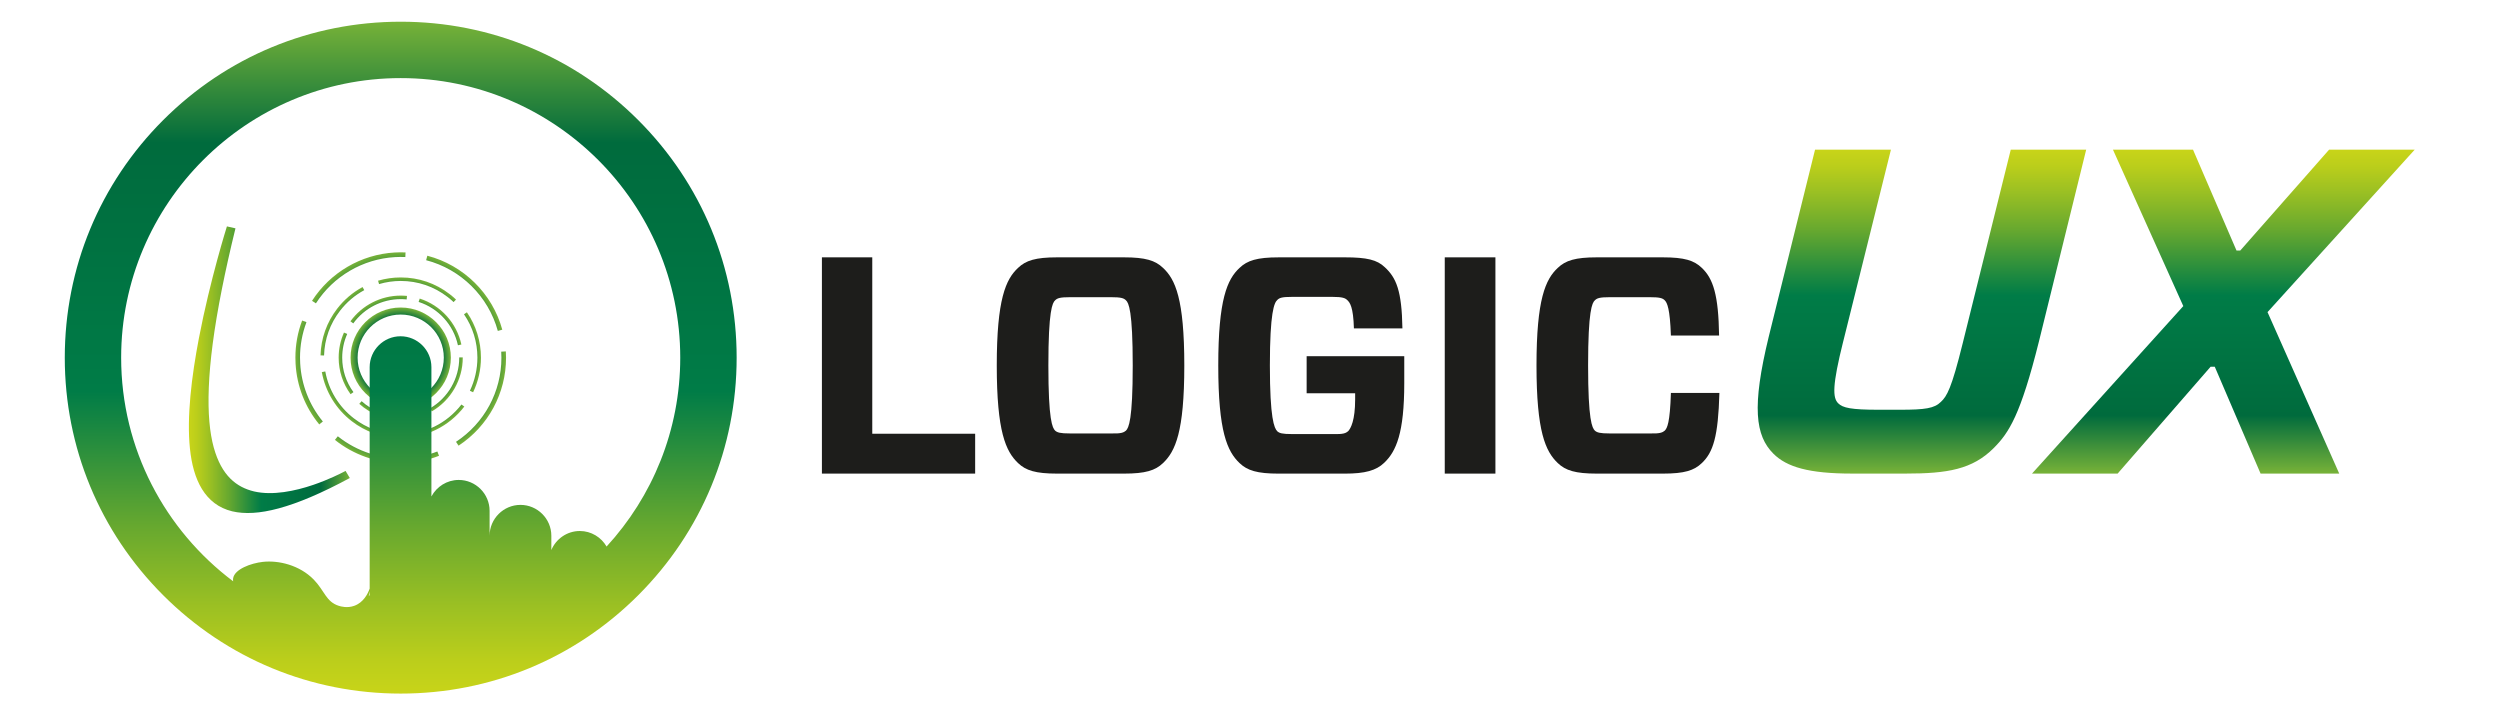 <?xml version="1.0" encoding="UTF-8"?>
<svg id="Layer_1" data-name="Layer 1" xmlns="http://www.w3.org/2000/svg" xmlns:xlink="http://www.w3.org/1999/xlink" viewBox="0 0 2010.74 576.64">
  <defs>
    <style>
      .cls-1 {
        fill: url(#linear-gradient-2);
      }

      .cls-2 {
        fill: #1d1d1b;
      }

      .cls-3 {
        fill: url(#linear-gradient-4);
      }

      .cls-4 {
        fill: url(#radial-gradient);
      }

      .cls-5 {
        fill: url(#radial-gradient-3);
      }

      .cls-6 {
        fill: url(#linear-gradient-3);
      }

      .cls-7 {
        fill: url(#radial-gradient-2);
      }

      .cls-8 {
        fill: url(#radial-gradient-4);
      }

      .cls-9 {
        fill: url(#linear-gradient);
      }
    </style>
    <linearGradient id="linear-gradient" x1="1545.81" y1="120.4" x2="1545.81" y2="380.92" gradientUnits="userSpaceOnUse">
      <stop offset="0" stop-color="#c8d419"/>
      <stop offset=".05" stop-color="#bbce1b"/>
      <stop offset=".13" stop-color="#9bc023"/>
      <stop offset=".25" stop-color="#66a82f"/>
      <stop offset=".39" stop-color="#1d8940"/>
      <stop offset=".45" stop-color="#007c47"/>
      <stop offset=".82" stop-color="#006b3d"/>
      <stop offset="1" stop-color="#77b238"/>
    </linearGradient>
    <linearGradient id="linear-gradient-2" x1="1788.23" x2="1788.23" xlink:href="#linear-gradient"/>
    <radialGradient id="radial-gradient" cx="322.29" cy="287.66" fx="322.29" fy="287.66" r="40.33" gradientUnits="userSpaceOnUse">
      <stop offset="0" stop-color="#c8d419"/>
      <stop offset=".05" stop-color="#bbce1b"/>
      <stop offset=".13" stop-color="#9bc023"/>
      <stop offset=".25" stop-color="#66a82f"/>
      <stop offset=".39" stop-color="#1d8940"/>
      <stop offset=".45" stop-color="#007c47"/>
      <stop offset=".82" stop-color="#006b3d"/>
      <stop offset="1" stop-color="#77b238"/>
    </radialGradient>
    <radialGradient id="radial-gradient-2" cx="322.29" fx="322.29" r="49.92" xlink:href="#radial-gradient"/>
    <radialGradient id="radial-gradient-3" cx="322.3" cy="287.66" fx="322.3" fy="287.66" r="64.53" xlink:href="#radial-gradient"/>
    <radialGradient id="radial-gradient-4" cx="322.29" cy="287.66" fx="322.29" fy="287.66" r="84.72" xlink:href="#radial-gradient"/>
    <linearGradient id="linear-gradient-3" x1="151.92" y1="297.35" x2="281.36" y2="297.35" xlink:href="#linear-gradient"/>
    <linearGradient id="linear-gradient-4" x1="322.29" y1="557.85" x2="322.29" y2="17.47" xlink:href="#linear-gradient"/>
  </defs>
  <g>
    <g>
      <path class="cls-9" d="M1482.52,274.48c-8.93,35.73-8.56,45.41-4.09,49.87,3.72,3.72,10.42,5.21,32.38,5.21h17.49c20.1,0,27.54-1.12,32.75-6.33,4.84-4.47,8.56-10.79,17.49-46.9l38.71-155.94h60.66l-37.96,154.08c-14.89,59.55-24.19,73.69-36.47,85.97-17.12,17.12-37.22,20.47-70.71,20.47h-43.17c-34.61,0-52.48-5.21-63.27-16-14.52-14.52-17.49-37.59-3.72-94.16l37.22-150.36h61.04l-38.33,154.08Z"/>
      <path class="cls-1" d="M1781.34,294.95h-3.35l-74.81,85.97h-68.86l121.7-134.73-56.57-125.79h64.39l34.98,81.13h2.98l71.46-81.13h68.85l-118.35,130.64,57.69,129.89h-63.27l-36.85-85.97Z"/>
    </g>
    <g>
      <path class="cls-2" d="M701.56,348.86h82.75v32.06h-123.25v-173.94h40.5v141.89Z"/>
      <path class="cls-2" d="M904.08,206.98c17.15,0,25.1,2.49,31.31,8.45,9.94,9.2,17.14,25.1,17.14,78.52s-7.21,69.08-17.14,78.52c-6.21,5.96-14.16,8.45-31.31,8.45h-53.92c-17.14,0-25.1-2.49-31.31-8.45-9.94-9.44-17.15-25.34-17.15-78.52s7.21-69.33,17.15-78.52c6.21-5.96,14.16-8.45,31.31-8.45h53.92ZM848.67,346.38c1.74,1.49,3.97,2.24,11.93,2.24h33.05c7.95.25,10.19-.75,11.93-2.24,2.24-2.24,5.47-8.45,5.47-52.43s-3.23-50.44-5.47-52.43c-1.74-1.74-3.97-2.49-11.93-2.49h-33.05c-7.95,0-10.19.75-11.93,2.49-2.24,1.99-5.47,8.2-5.47,52.43s3.23,50.2,5.47,52.43Z"/>
      <path class="cls-2" d="M1081.75,206.98c17.64,0,25.84,1.99,32.05,7.95,9.19,8.45,13.67,18.88,14.16,49.2h-39.01c-.5-17.4-3.23-20.87-5.47-22.86-1.49-1.49-3.73-2.49-11.68-2.49h-32.55c-8.2,0-10.19.75-11.93,2.49-2.49,2.24-5.96,9.94-5.96,52.68s3.48,50.44,5.96,52.93c1.74,1.49,3.73,2.24,11.93,2.24h33.3c7.7.25,9.94-.75,11.68-2.24,2.24-2.24,5.71-8.95,5.71-25.59v-4.97h-39.01v-29.82h78.52v21.62c0,40.01-6.46,54.92-16.15,64.11-6.46,6.21-15.41,8.7-31.56,8.7h-53.43c-17.14,0-25.1-2.49-31.31-8.45-9.94-9.44-17.15-25.34-17.15-78.52s7.21-69.33,17.15-78.52c6.21-5.96,14.16-8.45,31.31-8.45h53.43Z"/>
      <path class="cls-2" d="M1162.01,380.92v-173.94h40.75v173.94h-40.75Z"/>
      <path class="cls-2" d="M1368.75,372.47c-6.21,5.96-13.92,8.45-31.31,8.45h-53.18c-17.14,0-25.1-2.49-31.31-8.45-9.94-9.44-17.15-25.34-17.15-78.52s7.21-69.33,17.15-78.52c6.21-5.96,14.16-8.45,31.31-8.45h53.18c17.4,0,25.1,2.49,31.31,8.45,9.19,8.7,13.42,21.87,13.91,54.42h-38.76c-.75-21.62-2.98-26.34-4.97-28.33-1.74-1.74-3.98-2.49-11.93-2.49h-32.3c-7.95,0-10.19.75-11.93,2.49-2.24,1.99-5.47,8.2-5.47,52.43s3.23,50.2,5.47,52.43c1.74,1.49,3.98,2.24,11.93,2.24h32.3c7.95.25,10.19-.75,11.93-2.24,1.99-1.99,4.22-6.21,4.97-30.32h39.01c-.99,35.04-4.97,47.71-14.16,56.41Z"/>
    </g>
  </g>
  <g>
    <g>
      <g>
        <path class="cls-4" d="M322.29,327.99c-22.24,0-40.33-18.09-40.33-40.33s18.09-40.33,40.33-40.33,40.33,18.09,40.33,40.33-18.09,40.33-40.33,40.33ZM322.29,252.99c-19.11,0-34.67,15.55-34.67,34.67s15.55,34.67,34.67,34.67,34.67-15.55,34.67-34.67-15.55-34.67-34.67-34.67Z"/>
        <path class="cls-7" d="M322.29,337.58c-12.33,0-24.17-4.53-33.34-12.77l1.89-2.11c8.65,7.77,19.81,12.04,31.45,12.04,4.99,0,9.9-.78,14.59-2.3l.88,2.7c-4.98,1.62-10.18,2.44-15.47,2.44ZM347.29,330.88l-1.42-2.45c14.5-8.4,23.51-24.02,23.51-40.77v-.19s2.83-.02,2.83-.02v.21c0,17.75-9.55,34.31-24.92,43.22ZM281.96,317.07c-6.27-8.58-9.58-18.75-9.58-29.41,0-7.03,1.43-13.82,4.26-20.2l2.59,1.15c-2.66,6.01-4.01,12.42-4.01,19.05,0,10.06,3.12,19.65,9.04,27.74l-2.29,1.67ZM368.32,277.69c-3.53-16.38-15.65-29.74-31.62-34.86l.87-2.7c16.93,5.44,29.78,19.6,33.52,36.97l-2.77.6ZM284.13,260.08l-2.3-1.66c9.37-12.95,24.5-20.68,40.46-20.68,1.69,0,3.39.09,5.06.25l-.28,2.82c-1.58-.16-3.18-.24-4.77-.24-15.06,0-29.32,7.29-38.16,19.5Z"/>
      </g>
      <path class="cls-5" d="M322.25,352.19c-2.85,0-5.73-.19-8.54-.57l.38-2.81c2.69.36,5.44.54,8.17.54,19.29,0,37.11-8.75,48.88-24l2.33,1.63-.09.11c-12.31,15.94-30.94,25.09-51.12,25.09ZM300.59,348.45c-6.37-2.27-12.33-5.54-17.73-9.71-12.64-9.76-21.17-23.77-24.04-39.46l2.79-.51c2.74,15,10.9,28.4,22.99,37.72,5.17,3.99,10.87,7.11,16.96,9.29l-.95,2.67ZM380.52,315.51l-2.56-1.23c3.94-8.22,6.03-17.41,6.03-26.58,0-12.55-3.73-24.63-10.79-34.93l2.34-1.6c7.39,10.77,11.29,23.41,11.29,36.53,0,9.58-2.18,19.2-6.31,27.8ZM260.62,285.91l-2.83-.08c.38-13.71,5.02-26.71,13.43-37.61,5.57-7.21,12.43-13.05,20.38-17.35l1.35,2.49c-7.6,4.11-14.16,9.69-19.48,16.58-8.04,10.41-12.48,22.84-12.84,35.95ZM364.83,242.97c-1.53-1.45-3.16-2.85-4.84-4.14-10.9-8.42-23.92-12.86-37.65-12.86-5.92,0-11.79.84-17.47,2.51l-.8-2.72c5.93-1.74,12.08-2.62,18.27-2.62,14.37,0,27.99,4.65,39.39,13.45,1.75,1.36,3.46,2.81,5.05,4.33l-1.95,2.06Z"/>
      <path class="cls-8" d="M322.22,372.38c-19.12,0-37.89-6.59-52.85-18.57l2.33-2.9c15.52,12.43,35.33,18.76,55.25,17.62,8.55-.49,16.9-2.3,24.8-5.39l1.35,3.47c-8.27,3.23-17,5.12-25.94,5.63-1.64.09-3.3.14-4.94.14ZM368.83,358.47l-2.05-3.11c22.86-15.06,36.51-40.34,36.51-67.63,0-1.57-.05-3.16-.14-4.73v-.16s3.71-.21,3.71-.21v.13c.1,1.67.15,3.33.15,4.97,0,28.55-14.27,54.99-38.18,70.73ZM256.77,341.37c-11.43-13.92-18.02-30.81-19.05-48.84-.09-1.63-.14-3.29-.14-4.94,0-10.24,1.82-20.26,5.42-29.8l3.48,1.31c-3.44,9.11-5.18,18.7-5.18,28.48,0,1.57.05,3.16.14,4.73.99,17.24,7.29,33.39,18.21,46.7l-2.88,2.36ZM400.4,266.15c-7.63-27.81-29.72-49.6-57.65-56.88l.94-3.6c29.22,7.62,52.32,30.42,60.3,59.5l-3.59.98ZM254.08,243.97l-3.13-2.01c14.62-22.79,39.48-37.33,66.48-38.88,2.91-.17,5.87-.19,8.74-.06l-.16,3.72c-2.75-.12-5.57-.11-8.36.05-25.81,1.49-49.58,15.38-63.56,37.18Z"/>
    </g>
    <path class="cls-6" d="M152.77,360.9c-2.67-25.69,1.33-58.11,7.19-88.81h0c9.04-47.2,22.52-89.92,22.55-90.01h0l6.87,1.58c-4.35,17.76-7.94,33.92-10.86,48.55h0c-12.99,65.09-13.03,104.17-6.63,127.62h0c6.33,22.92,18.42,32.08,32.5,35.44h0c14.92,3.46,33.03-.32,47.59-5.3h0c12.38-4.22,22.03-9.14,25-10.7h0c.32-.19.66-.35.97-.52h0l3.42,5.73-.02-.02h0l-.02.02c-45.62,24.59-74.77,31.42-94.53,26.79h0c-22.1-5.33-31.5-25.62-34.02-50.36h0Z"/>
    <path class="cls-3" d="M513.34,96.61c-51.03-51.04-118.88-79.15-191.05-79.15s-140.03,28.11-191.06,79.15c-51.03,51.04-79.13,118.89-79.13,191.07s28.1,140.01,79.13,191.04c51.03,51.03,118.88,79.13,191.06,79.13s140.02-28.1,191.05-79.13c51.04-51.03,79.14-118.88,79.14-191.04s-28.11-140.03-79.14-191.07ZM296.62,479.56l.69-3.99v2.97c-.23.34-.46.68-.69,1.02ZM487.88,439.59c-4.3-7.45-12.35-12.5-21.52-12.5h0c-10.29,0-19.17,6.34-22.92,15.31v-11.49c0-13.66-11.17-24.83-24.83-24.83h0c-13.66,0-24.83,11.17-24.83,24.83v-20.06c0-13.66-11.17-24.83-24.83-24.83h0c-9.5,0-17.79,5.41-21.97,13.3v-104.03c0-13.66-11.17-24.83-24.83-24.83h0c-13.66,0-24.83,11.17-24.83,24.83v178.11c-1.49,4.23-5,11.21-12.42,13.86-5.7,2.04-10.87.49-12.42,0-10.28-3.24-11.45-12.14-20.06-21.01-11.44-11.79-28.44-15.75-41.07-14.33-9.43,1.06-22.84,5.84-23.88,13.37-.1.76-.07,1.51.06,2.25-54.66-41.05-90.09-106.39-90.09-179.86,0-123.99,100.86-224.87,224.84-224.87s224.84,100.87,224.84,224.87c0,58.51-22.48,111.87-59.25,151.91Z"/>
  </g>
</svg>